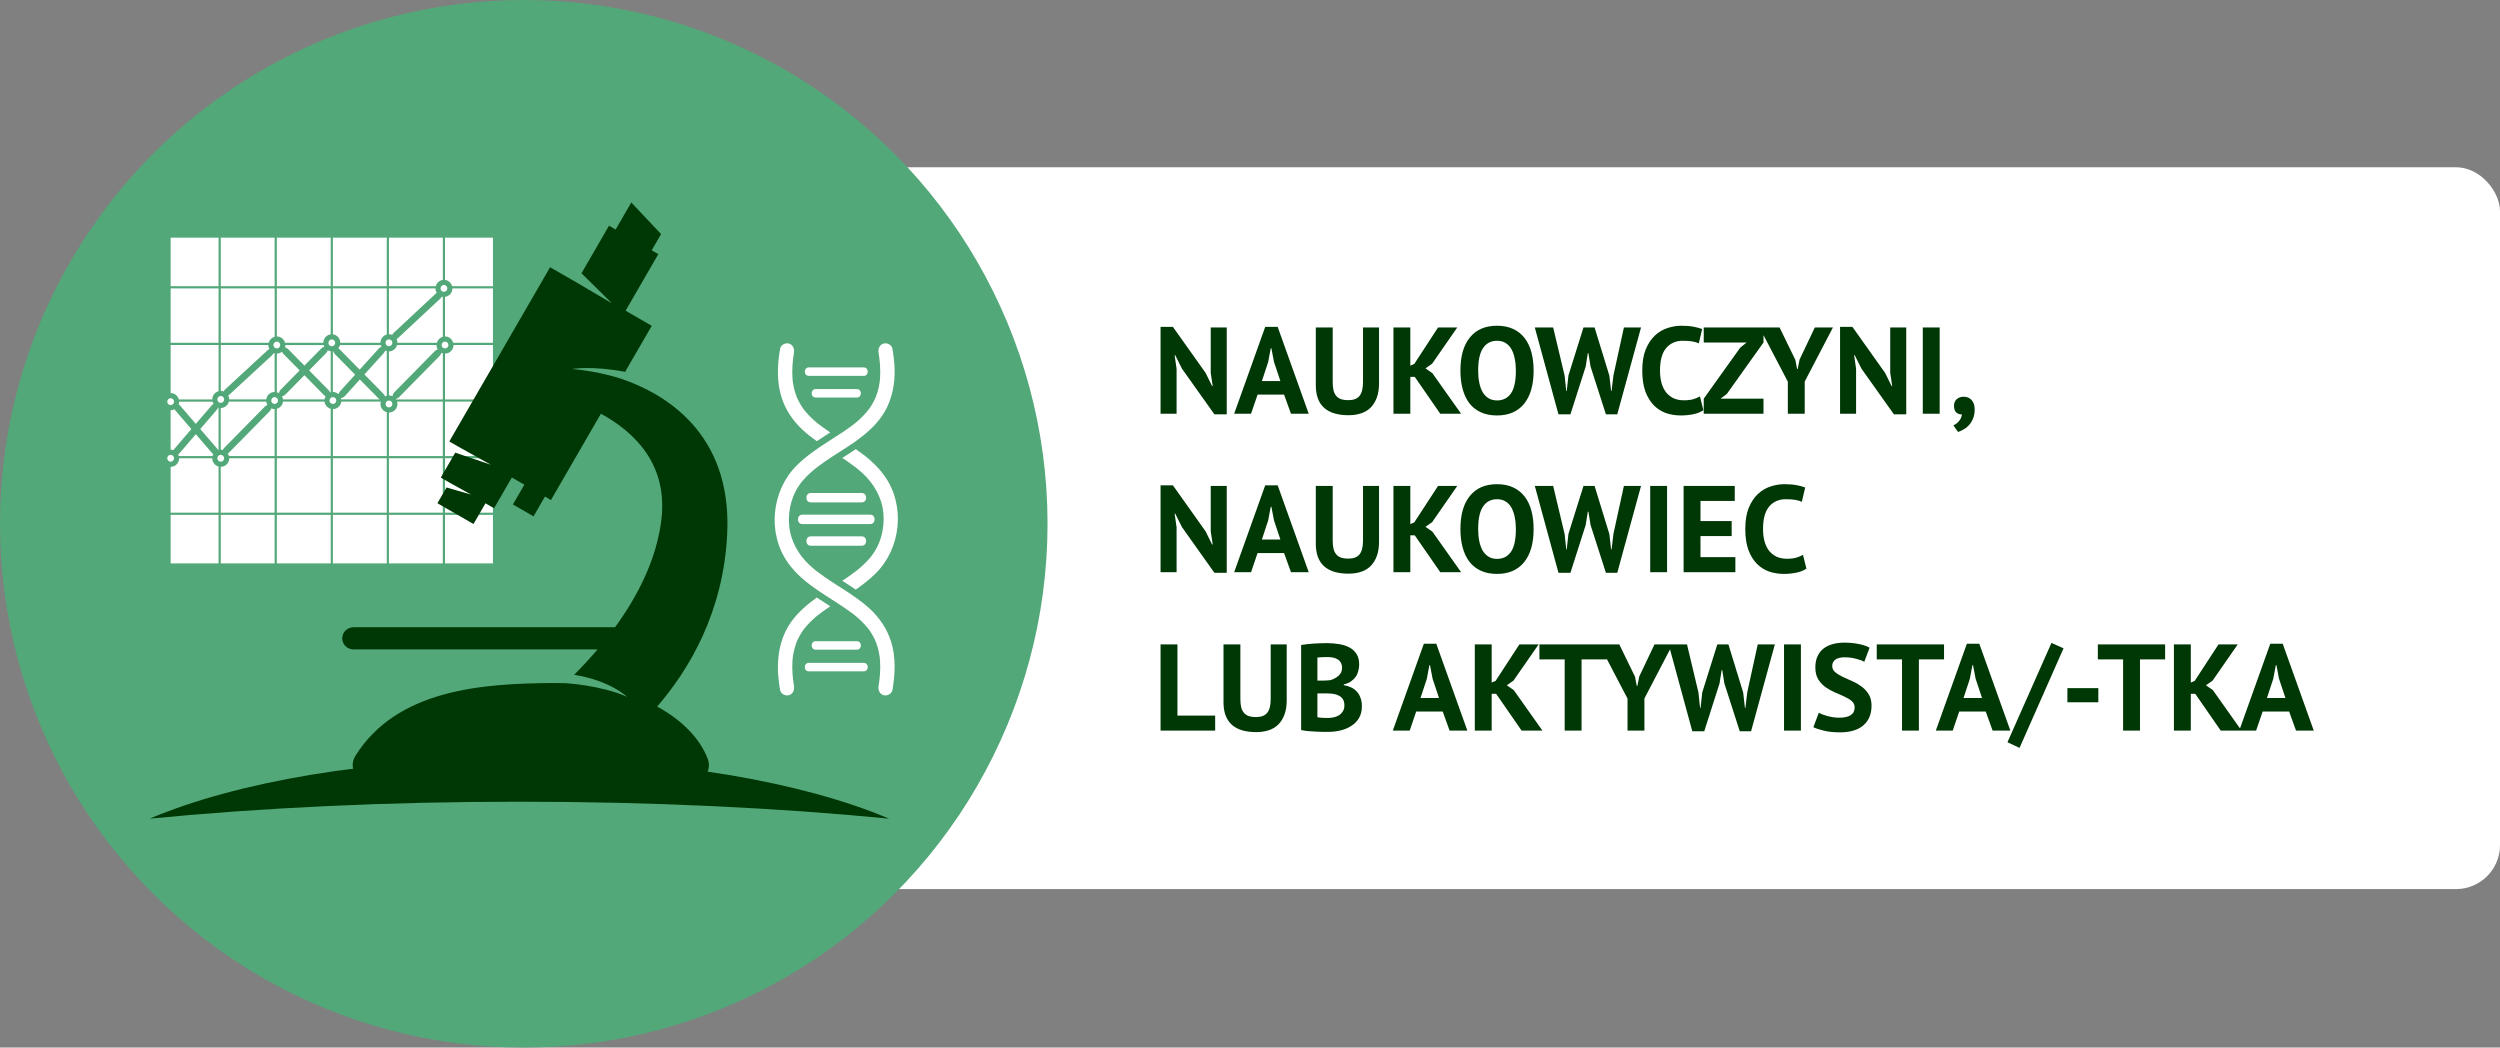 <svg width="284" height="119" viewBox="0 0 284 119" fill="none" xmlns="http://www.w3.org/2000/svg">
<rect x="0" y="0" width="284" height="119" fill="#808080" stroke="none"/>
<rect x="60" y="19" width="224" height="82" rx="5" fill="white"/>
<path d="M134.276 41.89L133.506 40.35H133.436L133.66 41.89V47H131.84V37.13H133.24L136.95 42.352L137.692 43.85H137.762L137.538 42.352V37.2H139.358V47.07H137.958L134.276 41.89ZM145.871 44.83H142.861L142.119 47H140.201L143.729 37.13H145.143L148.671 47H146.655L145.871 44.83ZM143.351 43.29H145.451L144.723 41.106L144.429 39.566H144.359L144.065 41.12L143.351 43.29ZM154.838 37.2H156.658V43.528C156.658 44.163 156.574 44.709 156.406 45.166C156.238 45.623 156.004 46.001 155.706 46.3C155.407 46.599 155.043 46.818 154.614 46.958C154.184 47.098 153.713 47.168 153.2 47.168C150.717 47.168 149.476 46.034 149.476 43.766V37.2H151.394V43.388C151.394 43.771 151.426 44.097 151.492 44.368C151.566 44.629 151.678 44.844 151.828 45.012C151.977 45.171 152.164 45.287 152.388 45.362C152.612 45.427 152.873 45.46 153.172 45.46C153.76 45.46 154.184 45.297 154.446 44.97C154.707 44.643 154.838 44.116 154.838 43.388V37.2ZM160.717 42.814H160.213V47H158.295V37.2H160.213V41.54L160.661 41.344L163.363 37.2H165.547L162.691 41.316L161.935 41.848L162.719 42.394L165.981 47H163.615L160.717 42.814ZM165.903 42.1C165.903 40.467 166.262 39.211 166.981 38.334C167.7 37.447 168.726 37.004 170.061 37.004C170.761 37.004 171.372 37.125 171.895 37.368C172.418 37.611 172.852 37.956 173.197 38.404C173.542 38.852 173.799 39.389 173.967 40.014C174.135 40.639 174.219 41.335 174.219 42.1C174.219 43.733 173.855 44.993 173.127 45.88C172.408 46.757 171.386 47.196 170.061 47.196C169.352 47.196 168.736 47.075 168.213 46.832C167.69 46.589 167.256 46.244 166.911 45.796C166.575 45.348 166.323 44.811 166.155 44.186C165.987 43.561 165.903 42.865 165.903 42.1ZM167.919 42.1C167.919 42.595 167.961 43.052 168.045 43.472C168.129 43.883 168.255 44.237 168.423 44.536C168.6 44.835 168.824 45.068 169.095 45.236C169.366 45.404 169.688 45.488 170.061 45.488C170.742 45.488 171.27 45.222 171.643 44.69C172.016 44.158 172.203 43.295 172.203 42.1C172.203 41.624 172.161 41.181 172.077 40.77C172.002 40.359 171.881 40 171.713 39.692C171.545 39.384 171.326 39.146 171.055 38.978C170.784 38.801 170.453 38.712 170.061 38.712C169.38 38.712 168.852 38.987 168.479 39.538C168.106 40.079 167.919 40.933 167.919 42.1ZM177.742 42.674L177.924 44.41H177.98L178.176 42.646L179.884 37.2H181.144L182.824 42.674L183.02 44.41H183.076L183.286 42.646L184.476 37.2H186.422L183.72 47.07H182.432L180.682 41.624L180.444 40.126H180.374L180.136 41.638L178.4 47.07H177.042L174.354 37.2H176.44L177.742 42.674ZM193.505 46.594C193.207 46.809 192.824 46.963 192.357 47.056C191.9 47.149 191.429 47.196 190.943 47.196C190.355 47.196 189.795 47.107 189.263 46.93C188.741 46.743 188.279 46.449 187.877 46.048C187.476 45.637 187.154 45.11 186.911 44.466C186.678 43.813 186.561 43.024 186.561 42.1C186.561 41.139 186.692 40.336 186.953 39.692C187.224 39.039 187.569 38.516 187.989 38.124C188.419 37.723 188.895 37.438 189.417 37.27C189.94 37.093 190.463 37.004 190.985 37.004C191.545 37.004 192.017 37.041 192.399 37.116C192.791 37.191 193.113 37.279 193.365 37.382L192.987 39.006C192.773 38.903 192.516 38.829 192.217 38.782C191.928 38.735 191.573 38.712 191.153 38.712C190.379 38.712 189.753 38.987 189.277 39.538C188.811 40.089 188.577 40.943 188.577 42.1C188.577 42.604 188.633 43.066 188.745 43.486C188.857 43.897 189.025 44.251 189.249 44.55C189.483 44.839 189.767 45.068 190.103 45.236C190.449 45.395 190.845 45.474 191.293 45.474C191.713 45.474 192.068 45.432 192.357 45.348C192.647 45.264 192.899 45.157 193.113 45.026L193.505 46.594ZM193.544 45.292L197.688 39.496L198.416 38.908H193.544V37.2H200.334V38.908L196.162 44.76L195.448 45.292H200.334V47H193.544V45.292ZM203.098 43.36L199.878 37.2H202.16L203.952 40.882L204.148 41.918H204.218L204.428 40.854L206.164 37.2H208.222L205.016 43.346V47H203.098V43.36ZM211.467 41.89L210.697 40.35H210.627L210.851 41.89V47H209.031V37.13H210.431L214.141 42.352L214.883 43.85H214.953L214.729 42.352V37.2H216.549V47.07H215.149L211.467 41.89ZM218.429 37.2H220.347V47H218.429V37.2ZM221.973 46.104C221.973 45.787 222.075 45.535 222.281 45.348C222.495 45.161 222.757 45.068 223.065 45.068C223.457 45.068 223.765 45.199 223.989 45.46C224.213 45.721 224.325 46.067 224.325 46.496C224.325 46.916 224.259 47.275 224.129 47.574C223.998 47.882 223.835 48.134 223.639 48.33C223.452 48.535 223.247 48.694 223.023 48.806C222.808 48.927 222.612 49.016 222.435 49.072L221.903 48.316C222.155 48.213 222.374 48.045 222.561 47.812C222.747 47.579 222.85 47.331 222.869 47.07C222.654 47.098 222.449 47.033 222.253 46.874C222.066 46.715 221.973 46.459 221.973 46.104ZM134.276 59.89L133.506 58.35H133.436L133.66 59.89V65H131.84V55.13H133.24L136.95 60.352L137.692 61.85H137.762L137.538 60.352V55.2H139.358V65.07H137.958L134.276 59.89ZM145.871 62.83H142.861L142.119 65H140.201L143.729 55.13H145.143L148.671 65H146.655L145.871 62.83ZM143.351 61.29H145.451L144.723 59.106L144.429 57.566H144.359L144.065 59.12L143.351 61.29ZM154.838 55.2H156.658V61.528C156.658 62.163 156.574 62.709 156.406 63.166C156.238 63.623 156.004 64.001 155.706 64.3C155.407 64.599 155.043 64.818 154.614 64.958C154.184 65.098 153.713 65.168 153.2 65.168C150.717 65.168 149.476 64.034 149.476 61.766V55.2H151.394V61.388C151.394 61.771 151.426 62.097 151.492 62.368C151.566 62.629 151.678 62.844 151.828 63.012C151.977 63.171 152.164 63.287 152.388 63.362C152.612 63.427 152.873 63.46 153.172 63.46C153.76 63.46 154.184 63.297 154.446 62.97C154.707 62.643 154.838 62.116 154.838 61.388V55.2ZM160.717 60.814H160.213V65H158.295V55.2H160.213V59.54L160.661 59.344L163.363 55.2H165.547L162.691 59.316L161.935 59.848L162.719 60.394L165.981 65H163.615L160.717 60.814ZM165.903 60.1C165.903 58.467 166.262 57.211 166.981 56.334C167.7 55.447 168.726 55.004 170.061 55.004C170.761 55.004 171.372 55.125 171.895 55.368C172.418 55.611 172.852 55.956 173.197 56.404C173.542 56.852 173.799 57.389 173.967 58.014C174.135 58.639 174.219 59.335 174.219 60.1C174.219 61.733 173.855 62.993 173.127 63.88C172.408 64.757 171.386 65.196 170.061 65.196C169.352 65.196 168.736 65.075 168.213 64.832C167.69 64.589 167.256 64.244 166.911 63.796C166.575 63.348 166.323 62.811 166.155 62.186C165.987 61.561 165.903 60.865 165.903 60.1ZM167.919 60.1C167.919 60.595 167.961 61.052 168.045 61.472C168.129 61.883 168.255 62.237 168.423 62.536C168.6 62.835 168.824 63.068 169.095 63.236C169.366 63.404 169.688 63.488 170.061 63.488C170.742 63.488 171.27 63.222 171.643 62.69C172.016 62.158 172.203 61.295 172.203 60.1C172.203 59.624 172.161 59.181 172.077 58.77C172.002 58.359 171.881 58 171.713 57.692C171.545 57.384 171.326 57.146 171.055 56.978C170.784 56.801 170.453 56.712 170.061 56.712C169.38 56.712 168.852 56.987 168.479 57.538C168.106 58.079 167.919 58.933 167.919 60.1ZM177.742 60.674L177.924 62.41H177.98L178.176 60.646L179.884 55.2H181.144L182.824 60.674L183.02 62.41H183.076L183.286 60.646L184.476 55.2H186.422L183.72 65.07H182.432L180.682 59.624L180.444 58.126H180.374L180.136 59.638L178.4 65.07H177.042L174.354 55.2H176.44L177.742 60.674ZM187.462 55.2H189.38V65H187.462V55.2ZM191.258 55.2H197.068V56.908H193.176V59.19H196.718V60.898H193.176V63.292H197.138V65H191.258V55.2ZM205.208 64.594C204.91 64.809 204.527 64.963 204.06 65.056C203.603 65.149 203.132 65.196 202.646 65.196C202.058 65.196 201.498 65.107 200.966 64.93C200.444 64.743 199.982 64.449 199.58 64.048C199.179 63.637 198.857 63.11 198.614 62.466C198.381 61.813 198.264 61.024 198.264 60.1C198.264 59.139 198.395 58.336 198.656 57.692C198.927 57.039 199.272 56.516 199.692 56.124C200.122 55.723 200.598 55.438 201.12 55.27C201.643 55.093 202.166 55.004 202.688 55.004C203.248 55.004 203.72 55.041 204.102 55.116C204.494 55.191 204.816 55.279 205.068 55.382L204.69 57.006C204.476 56.903 204.219 56.829 203.92 56.782C203.631 56.735 203.276 56.712 202.856 56.712C202.082 56.712 201.456 56.987 200.98 57.538C200.514 58.089 200.28 58.943 200.28 60.1C200.28 60.604 200.336 61.066 200.448 61.486C200.56 61.897 200.728 62.251 200.952 62.55C201.186 62.839 201.47 63.068 201.806 63.236C202.152 63.395 202.548 63.474 202.996 63.474C203.416 63.474 203.771 63.432 204.06 63.348C204.35 63.264 204.602 63.157 204.816 63.026L205.208 64.594ZM138.042 83H131.84V73.2H133.758V81.292H138.042V83ZM144.351 73.2H146.171V79.528C146.171 80.163 146.087 80.709 145.919 81.166C145.751 81.623 145.518 82.001 145.219 82.3C144.921 82.599 144.557 82.818 144.127 82.958C143.698 83.098 143.227 83.168 142.713 83.168C140.231 83.168 138.989 82.034 138.989 79.766V73.2H140.907V79.388C140.907 79.771 140.94 80.097 141.005 80.368C141.08 80.629 141.192 80.844 141.341 81.012C141.491 81.171 141.677 81.287 141.901 81.362C142.125 81.427 142.387 81.46 142.685 81.46C143.273 81.46 143.698 81.297 143.959 80.97C144.221 80.643 144.351 80.116 144.351 79.388V73.2ZM154.403 75.482C154.403 75.725 154.37 75.967 154.305 76.21C154.249 76.453 154.151 76.677 154.011 76.882C153.871 77.078 153.689 77.255 153.465 77.414C153.241 77.563 152.97 77.675 152.653 77.75V77.834C152.933 77.881 153.199 77.96 153.451 78.072C153.703 78.184 153.922 78.338 154.109 78.534C154.295 78.73 154.44 78.968 154.543 79.248C154.655 79.528 154.711 79.859 154.711 80.242C154.711 80.746 154.603 81.185 154.389 81.558C154.174 81.922 153.885 82.221 153.521 82.454C153.166 82.687 152.76 82.86 152.303 82.972C151.845 83.084 151.374 83.14 150.889 83.14C150.73 83.14 150.525 83.14 150.273 83.14C150.03 83.14 149.764 83.131 149.475 83.112C149.195 83.103 148.905 83.084 148.607 83.056C148.317 83.028 148.051 82.986 147.809 82.93V73.27C147.986 73.242 148.187 73.214 148.411 73.186C148.644 73.158 148.891 73.135 149.153 73.116C149.414 73.097 149.68 73.083 149.951 73.074C150.231 73.065 150.506 73.06 150.777 73.06C151.234 73.06 151.677 73.097 152.107 73.172C152.545 73.237 152.933 73.359 153.269 73.536C153.614 73.713 153.889 73.961 154.095 74.278C154.3 74.595 154.403 74.997 154.403 75.482ZM150.903 81.558C151.136 81.558 151.36 81.53 151.575 81.474C151.799 81.418 151.995 81.334 152.163 81.222C152.331 81.101 152.466 80.951 152.569 80.774C152.671 80.597 152.723 80.387 152.723 80.144C152.723 79.836 152.662 79.593 152.541 79.416C152.419 79.239 152.261 79.103 152.065 79.01C151.869 78.907 151.649 78.842 151.407 78.814C151.164 78.786 150.921 78.772 150.679 78.772H149.657V81.474C149.703 81.493 149.778 81.507 149.881 81.516C149.983 81.525 150.091 81.535 150.203 81.544C150.324 81.544 150.445 81.549 150.567 81.558C150.697 81.558 150.809 81.558 150.903 81.558ZM150.273 77.316C150.403 77.316 150.553 77.311 150.721 77.302C150.898 77.293 151.043 77.279 151.155 77.26C151.509 77.148 151.813 76.98 152.065 76.756C152.326 76.532 152.457 76.238 152.457 75.874C152.457 75.631 152.41 75.431 152.317 75.272C152.223 75.113 152.097 74.987 151.939 74.894C151.789 74.801 151.617 74.735 151.421 74.698C151.225 74.661 151.019 74.642 150.805 74.642C150.562 74.642 150.338 74.647 150.133 74.656C149.927 74.665 149.769 74.679 149.657 74.698V77.316H150.273ZM163.891 80.83H160.881L160.139 83H158.221L161.749 73.13H163.163L166.691 83H164.675L163.891 80.83ZM161.371 79.29H163.471L162.743 77.106L162.449 75.566H162.379L162.085 77.12L161.371 79.29ZM169.959 78.814H169.455V83H167.537V73.2H169.455V77.54L169.903 77.344L172.605 73.2H174.789L171.933 77.316L171.177 77.848L171.961 78.394L175.223 83H172.857L169.959 78.814ZM182.521 74.908H179.665V83H177.747V74.908H174.877V73.2H182.521V74.908ZM184.887 79.36L181.667 73.2H183.949L185.741 76.882L185.937 77.918H186.007L186.217 76.854L187.953 73.2H190.011L186.805 79.346V83H184.887V79.36ZM192.945 78.674L193.127 80.41H193.183L193.379 78.646L195.087 73.2H196.347L198.027 78.674L198.223 80.41H198.279L198.489 78.646L199.679 73.2H201.625L198.923 83.07H197.635L195.885 77.624L195.647 76.126H195.577L195.339 77.638L193.603 83.07H192.245L189.557 73.2H191.643L192.945 78.674ZM202.665 73.2H204.583V83H202.665V73.2ZM210.689 80.368C210.689 80.069 210.577 79.827 210.353 79.64C210.138 79.453 209.863 79.285 209.527 79.136C209.2 78.977 208.841 78.819 208.449 78.66C208.066 78.492 207.707 78.291 207.371 78.058C207.044 77.815 206.769 77.517 206.545 77.162C206.33 76.807 206.223 76.355 206.223 75.804C206.223 75.328 206.302 74.917 206.461 74.572C206.62 74.217 206.844 73.923 207.133 73.69C207.432 73.457 207.782 73.284 208.183 73.172C208.584 73.06 209.032 73.004 209.527 73.004C210.096 73.004 210.633 73.055 211.137 73.158C211.641 73.251 212.056 73.391 212.383 73.578L211.781 75.188C211.576 75.057 211.268 74.941 210.857 74.838C210.446 74.726 210.003 74.67 209.527 74.67C209.079 74.67 208.734 74.759 208.491 74.936C208.258 75.113 208.141 75.351 208.141 75.65C208.141 75.93 208.248 76.163 208.463 76.35C208.687 76.537 208.962 76.709 209.289 76.868C209.625 77.027 209.984 77.19 210.367 77.358C210.759 77.526 211.118 77.731 211.445 77.974C211.781 78.207 212.056 78.501 212.271 78.856C212.495 79.201 212.607 79.635 212.607 80.158C212.607 80.681 212.518 81.133 212.341 81.516C212.173 81.889 211.93 82.202 211.613 82.454C211.305 82.706 210.927 82.893 210.479 83.014C210.04 83.135 209.555 83.196 209.023 83.196C208.323 83.196 207.707 83.131 207.175 83C206.643 82.869 206.251 82.739 205.999 82.608L206.615 80.97C206.718 81.026 206.848 81.087 207.007 81.152C207.175 81.217 207.362 81.278 207.567 81.334C207.772 81.39 207.987 81.437 208.211 81.474C208.444 81.511 208.682 81.53 208.925 81.53C209.494 81.53 209.928 81.437 210.227 81.25C210.535 81.054 210.689 80.76 210.689 80.368ZM220.843 74.908H217.987V83H216.069V74.908H213.199V73.2H220.843V74.908ZM225.578 80.83H222.568L221.826 83H219.908L223.436 73.13H224.85L228.378 83H226.362L225.578 80.83ZM223.058 79.29H225.158L224.43 77.106L224.136 75.566H224.066L223.772 77.12L223.058 79.29ZM233.047 73.032L234.419 73.648L229.421 84.96L228.049 84.316L233.047 73.032ZM234.856 78.17H238.37V79.78H234.856V78.17ZM245.958 74.908H243.102V83H241.184V74.908H238.314V73.2H245.958V74.908ZM249.379 78.814H248.875V83H246.957V73.2H248.875V77.54L249.323 77.344L252.025 73.2H254.209L251.353 77.316L250.597 77.848L251.381 78.394L254.643 83H252.277L249.379 78.814ZM260.045 80.83H257.035L256.293 83H254.375L257.903 73.13H259.317L262.845 83H260.829L260.045 80.83ZM257.525 79.29H259.625L258.897 77.106L258.603 75.566H258.533L258.239 77.12L257.525 79.29Z" fill="#003805"/>
<circle cx="59.5" cy="59.5" r="59.5" fill="#52A878"/>
<g clip-path="url(#clip0_54_494)">
<path d="M37.569 46.438C37.196 46.337 36.914 46.022 36.864 45.624H32.15C32.1 46.018 31.819 46.337 31.445 46.438V51.809H37.566V46.438H37.569Z" fill="white"/>
<path d="M43.936 46.827C43.524 46.714 43.219 46.341 43.219 45.889C43.219 45.796 43.235 45.71 43.262 45.624H38.772C38.71 46.103 38.309 46.473 37.82 46.473V51.806H43.94V46.827H43.936Z" fill="white"/>
<path d="M31.198 46.473C31.064 46.473 30.936 46.446 30.821 46.395C30.79 46.508 30.728 46.625 30.628 46.726L26.03 51.401C25.984 51.447 25.934 51.486 25.88 51.517C25.934 51.603 25.976 51.7 26.003 51.806H31.195V46.473H31.198Z" fill="white"/>
<path d="M38.429 39.564C38.491 39.603 38.548 39.65 38.606 39.705L40.857 41.993L43.027 39.596C43.12 39.494 43.224 39.432 43.331 39.393C43.301 39.331 43.274 39.269 43.258 39.199H38.618C38.583 39.339 38.518 39.463 38.429 39.568V39.564Z" fill="white"/>
<path d="M37.569 52.059H31.449V58.239H37.569V52.059Z" fill="white"/>
<path d="M37.816 37.98C38.29 38.042 38.656 38.447 38.656 38.941H43.22C43.22 38.49 43.524 38.116 43.937 38.003V32.761H37.816V37.98Z" fill="white"/>
<path d="M19.863 46.559C19.844 46.539 19.832 46.512 19.817 46.492C19.686 46.559 19.54 46.601 19.382 46.601V51.085C19.493 51.085 19.597 51.109 19.698 51.144C19.721 51.109 19.74 51.07 19.771 51.035L21.736 48.742L19.863 46.562V46.559Z" fill="white"/>
<path d="M31.198 58.239V52.059H26.042C26.042 52.596 25.61 53.032 25.074 53.032V58.239H31.195H31.198Z" fill="white"/>
<path d="M24.226 51.607C24.199 51.584 24.168 51.564 24.145 51.533L22.245 49.326L20.349 51.537C20.318 51.572 20.28 51.599 20.245 51.627C20.276 51.685 20.295 51.743 20.314 51.809H24.149C24.168 51.739 24.195 51.673 24.226 51.607Z" fill="white"/>
<path d="M20.299 45.928C20.349 45.963 20.399 46.006 20.441 46.057L22.245 48.151L24.045 46.053C24.111 45.979 24.184 45.924 24.257 45.881C24.211 45.804 24.176 45.718 24.149 45.628H20.349C20.349 45.733 20.33 45.835 20.299 45.928Z" fill="white"/>
<path d="M31.449 38.218C31.896 38.218 32.266 38.525 32.378 38.941H36.729C36.729 38.447 37.099 38.042 37.569 37.98V32.761H31.449V38.218Z" fill="white"/>
<path d="M25.078 38.941H30.52C30.609 38.607 30.871 38.342 31.202 38.256V32.761H25.082V38.941H25.078Z" fill="white"/>
<path d="M43.759 39.813C43.728 39.915 43.678 40.02 43.593 40.113L41.397 42.538L43.555 44.729C43.647 44.823 43.705 44.928 43.748 45.029C43.809 44.998 43.871 44.975 43.94 44.955V39.883C43.879 39.868 43.821 39.845 43.763 39.817L43.759 39.813Z" fill="white"/>
<path d="M44.183 37.968C44.314 37.968 44.441 37.996 44.553 38.042C44.592 37.961 44.646 37.883 44.723 37.813L49.513 33.34C49.544 33.313 49.579 33.294 49.61 33.27C49.521 33.123 49.463 32.951 49.463 32.764H44.183V37.972V37.968Z" fill="white"/>
<path d="M37.816 44.527C38.063 44.527 38.282 44.62 38.452 44.776C38.483 44.667 38.537 44.558 38.626 44.457L40.341 42.561L38.063 40.249C37.955 40.14 37.889 40.02 37.851 39.903C37.839 39.903 37.828 39.903 37.812 39.907V44.527H37.816Z" fill="white"/>
<path d="M24.77 46.294C24.739 46.383 24.692 46.473 24.623 46.559L22.75 48.738L24.72 51.027C24.747 51.062 24.766 51.097 24.789 51.132C24.8 51.128 24.816 51.124 24.827 51.12V46.313C24.804 46.309 24.785 46.302 24.766 46.294H24.77Z" fill="white"/>
<path d="M44.183 39.919V44.916C44.333 44.916 44.468 44.951 44.595 45.014C44.595 44.866 44.665 44.698 44.804 44.554L49.402 39.88C49.498 39.778 49.614 39.716 49.721 39.685C49.637 39.541 49.587 39.374 49.587 39.195H45.108C44.996 39.611 44.626 39.919 44.179 39.919H44.183Z" fill="white"/>
<path d="M25.587 44.223L30.405 39.778C30.466 39.724 30.532 39.677 30.597 39.646C30.528 39.51 30.482 39.358 30.482 39.195H25.078V44.402C25.198 44.402 25.309 44.426 25.413 44.465C25.456 44.379 25.506 44.297 25.587 44.223Z" fill="white"/>
<path d="M25.491 50.86L30.088 46.185C30.177 46.096 30.277 46.041 30.374 46.002C30.304 45.889 30.262 45.761 30.243 45.624H26.003C25.891 46.041 25.521 46.349 25.074 46.349V51.081C25.159 51.081 25.24 51.097 25.321 51.117C25.359 51.027 25.41 50.938 25.487 50.856L25.491 50.86Z" fill="white"/>
<path d="M31.449 44.562C31.534 44.585 31.615 44.62 31.692 44.663C31.707 44.527 31.777 44.375 31.9 44.251L34.039 42.079L32.208 40.218C32.127 40.136 32.077 40.047 32.042 39.957C31.877 40.086 31.672 40.167 31.449 40.167V44.562Z" fill="white"/>
<path d="M36.81 44.893L34.579 42.623L32.443 44.795C32.316 44.924 32.166 44.994 32.031 45.01C32.096 45.118 32.139 45.243 32.154 45.375H36.868C36.883 45.251 36.922 45.13 36.984 45.025C36.926 44.99 36.868 44.947 36.814 44.893H36.81Z" fill="white"/>
<path d="M37.35 44.348C37.419 44.422 37.469 44.5 37.508 44.581C37.527 44.574 37.55 44.566 37.569 44.562V39.903C37.45 39.887 37.334 39.848 37.234 39.79C37.203 39.903 37.142 40.016 37.041 40.117L35.114 42.075L37.35 44.344V44.348Z" fill="white"/>
<path d="M31.198 44.527V40.133C31.164 40.125 31.129 40.113 31.094 40.101C31.052 40.187 30.998 40.273 30.917 40.346L26.099 44.791C26.046 44.842 25.984 44.885 25.922 44.916C25.995 45.052 26.042 45.208 26.042 45.375H30.243C30.304 44.897 30.705 44.527 31.195 44.527H31.198Z" fill="white"/>
<path d="M32.752 39.677L34.579 41.534L36.502 39.58C36.606 39.475 36.721 39.413 36.837 39.381C36.81 39.323 36.787 39.265 36.768 39.199H32.416C32.416 39.292 32.401 39.381 32.374 39.467C32.501 39.49 32.636 39.564 32.756 39.681L32.752 39.677Z" fill="white"/>
<path d="M43.011 45.274L40.88 43.11L39.192 44.978C39.053 45.13 38.884 45.208 38.733 45.212C38.749 45.266 38.76 45.321 38.768 45.375H43.139C43.096 45.344 43.05 45.313 43.011 45.274Z" fill="white"/>
<path d="M24.828 52.997C24.415 52.888 24.111 52.51 24.111 52.059H20.349C20.349 52.596 19.917 53.032 19.386 53.032V58.239H24.828V52.997Z" fill="white"/>
<path d="M37.569 58.489H31.449V64H37.569V58.489Z" fill="white"/>
<path d="M43.937 58.489H37.816V64H43.937V58.489Z" fill="white"/>
<path d="M31.198 58.489H25.078V64H31.198V58.489Z" fill="white"/>
<path d="M24.828 58.489H19.386V64H24.828V58.489Z" fill="white"/>
<path d="M50.303 58.489H44.183V64H50.303V58.489Z" fill="white"/>
<path d="M56 58.489H50.554V64H56V58.489Z" fill="white"/>
<path d="M20.314 45.376H24.115C24.115 44.924 24.419 44.55 24.831 44.438V39.195H19.386V44.652C19.833 44.652 20.203 44.959 20.314 45.376Z" fill="white"/>
<path d="M50.554 33.722V38.218C51.001 38.218 51.371 38.525 51.483 38.941H56V32.761H51.394C51.394 33.255 51.028 33.66 50.554 33.722Z" fill="white"/>
<path d="M50.554 40.168V45.376H56V39.195H51.521C51.521 39.732 51.09 40.168 50.554 40.168Z" fill="white"/>
<path d="M56 45.624H50.554V51.806H56V45.624Z" fill="white"/>
<path d="M56 52.059H50.554V58.239H56V52.059Z" fill="white"/>
<path d="M45.108 45.624C45.131 45.71 45.151 45.796 45.151 45.889C45.151 46.426 44.719 46.862 44.183 46.862V51.806H50.303V45.624H45.108Z" fill="white"/>
<path d="M50.149 40.074C50.118 40.191 50.057 40.316 49.949 40.425L45.351 45.099C45.231 45.22 45.089 45.294 44.962 45.313C44.977 45.333 44.992 45.356 45.004 45.376H50.307V40.133C50.253 40.117 50.2 40.102 50.149 40.078V40.074Z" fill="white"/>
<path d="M49.502 32.511C49.602 32.134 49.914 31.854 50.307 31.799V27H44.187V32.511H49.502Z" fill="white"/>
<path d="M24.828 32.761H19.386V38.941H24.828V32.761Z" fill="white"/>
<path d="M50.554 27V31.799C50.943 31.85 51.259 32.134 51.359 32.511H56V27H50.554Z" fill="white"/>
<path d="M50.303 52.059H44.183V58.239H50.303V52.059Z" fill="white"/>
<path d="M43.937 52.059H37.816V58.239H43.937V52.059Z" fill="white"/>
<path d="M50.188 33.702C50.149 33.773 50.099 33.843 50.034 33.905L45.243 38.377C45.181 38.435 45.116 38.478 45.05 38.513C45.112 38.642 45.154 38.786 45.154 38.941H49.629C49.718 38.607 49.976 38.346 50.307 38.256V33.726C50.265 33.722 50.226 33.714 50.188 33.702Z" fill="white"/>
<path d="M31.198 27H25.078V32.511H31.198V27Z" fill="white"/>
<path d="M37.569 27H31.449V32.511H37.569V27Z" fill="white"/>
<path d="M24.828 27H19.386V32.511H24.828V27Z" fill="white"/>
<path d="M43.937 27H37.816V32.511H43.937V27Z" fill="white"/>
<path d="M31.449 39.584C31.661 39.584 31.834 39.408 31.834 39.194C31.834 38.98 31.661 38.805 31.449 38.805C31.237 38.805 31.064 38.98 31.064 39.194C31.064 39.408 31.237 39.584 31.449 39.584Z" fill="white"/>
<path d="M25.078 52.448C25.29 52.448 25.463 52.273 25.463 52.058C25.463 51.844 25.29 51.669 25.078 51.669C24.866 51.669 24.693 51.844 24.693 52.058C24.693 52.273 24.866 52.448 25.078 52.448Z" fill="white"/>
<path d="M44.183 45.5C43.971 45.5 43.798 45.675 43.798 45.889C43.798 46.103 43.971 46.279 44.183 46.279C44.395 46.279 44.572 46.103 44.572 45.889C44.572 45.675 44.399 45.5 44.183 45.5Z" fill="white"/>
<path d="M37.693 39.335C37.905 39.335 38.078 39.16 38.078 38.945C38.078 38.731 37.905 38.556 37.693 38.556C37.481 38.556 37.307 38.731 37.307 38.945C37.307 39.16 37.481 39.335 37.693 39.335Z" fill="white"/>
<path d="M31.198 45.111C30.983 45.111 30.813 45.286 30.813 45.5C30.813 45.714 30.986 45.889 31.198 45.889C31.41 45.889 31.584 45.714 31.584 45.5C31.584 45.286 31.41 45.111 31.198 45.111Z" fill="white"/>
<path d="M37.816 45.111C37.604 45.111 37.431 45.286 37.431 45.5C37.431 45.714 37.604 45.889 37.816 45.889C38.028 45.889 38.202 45.714 38.202 45.5C38.202 45.286 38.028 45.111 37.816 45.111Z" fill="white"/>
<path d="M25.078 45.765C25.29 45.765 25.463 45.59 25.463 45.376C25.463 45.161 25.29 44.986 25.078 44.986C24.866 44.986 24.693 45.161 24.693 45.376C24.693 45.59 24.866 45.765 25.078 45.765Z" fill="white"/>
<path d="M50.554 38.805C50.342 38.805 50.169 38.98 50.169 39.194C50.169 39.408 50.342 39.584 50.554 39.584C50.766 39.584 50.94 39.408 50.94 39.194C50.94 38.98 50.766 38.805 50.554 38.805Z" fill="white"/>
<path d="M19.385 46.018C19.597 46.018 19.771 45.843 19.771 45.629C19.771 45.414 19.597 45.239 19.385 45.239C19.173 45.239 19 45.414 19 45.629C19 45.843 19.17 46.018 19.385 46.018Z" fill="white"/>
<path d="M44.183 38.552C43.971 38.552 43.798 38.727 43.798 38.941C43.798 39.156 43.971 39.331 44.183 39.331C44.395 39.331 44.572 39.156 44.572 38.941C44.572 38.727 44.399 38.552 44.183 38.552Z" fill="white"/>
<path d="M50.431 32.371C50.219 32.371 50.045 32.547 50.045 32.761C50.045 32.975 50.219 33.15 50.431 33.15C50.643 33.15 50.816 32.975 50.816 32.761C50.816 32.547 50.643 32.371 50.431 32.371Z" fill="white"/>
<path d="M19.385 51.669C19.17 51.669 19 51.844 19 52.058C19 52.273 19.17 52.448 19.385 52.448C19.601 52.448 19.771 52.273 19.771 52.058C19.771 51.844 19.597 51.669 19.385 51.669Z" fill="white"/>
</g>
<g clip-path="url(#clip1_54_494)">
<path d="M82.616 60.559C82.204 69.596 78.212 76.159 74.654 80.267C77.442 81.783 79.49 83.845 80.395 86.197C80.903 87.514 79.933 88.931 78.518 88.931H42.084C40.505 88.931 39.536 87.198 40.373 85.863C45.066 78.37 54.604 77.593 63.279 77.593C63.603 77.593 63.924 77.598 64.245 77.61C64.245 77.61 68.245 77.832 71.228 79.155C71.193 79.121 69.328 77.323 65.223 76.656C66.075 75.802 66.98 74.834 67.884 73.77H40.139C39.791 73.77 39.476 73.63 39.248 73.401C39.014 73.168 38.871 72.844 38.877 72.487C38.89 71.796 39.476 71.252 40.169 71.252H69.87C72.411 67.76 74.607 63.544 75.138 58.986C75.864 52.752 72.107 49.09 68.263 46.999L62.59 56.803L61.909 56.411L60.61 58.657L58.267 57.307L59.566 55.062L58.147 54.245L56.125 57.739L55.149 57.176L53.789 59.527L49.691 57.166L50.725 55.377L53.515 56.184L51.051 54.816L50.075 54.253L51.714 51.422L55.756 52.793L52.097 50.758L51.039 50.15L62.49 30.358L65.463 32.07L69.515 34.456L66.057 31.043L69.182 25.641L69.936 26.075L71.714 23L75.1 26.592L74.034 28.435L74.787 28.868L71.066 35.297L74.039 37.011L71.013 42.24C67.204 41.523 64.994 41.917 64.994 41.917C68.024 42.169 70.559 43.024 70.559 43.024C75.41 44.67 83.136 49.097 82.614 60.561L82.616 60.559Z" fill="#003805"/>
<path d="M101 93C88.37 91.768 74.102 91.074 59 91.074C43.898 91.074 29.63 91.768 17 93C26.837 88.832 41.995 86.161 59 86.161C76.005 86.161 91.163 88.832 101 93Z" fill="#003805"/>
</g>
<g clip-path="url(#clip2_54_494)">
<path d="M101.383 78.376C101.694 76.54 101.785 74.6 101.2 72.81C100.739 71.4 99.907 70.179 98.846 69.192C97.8 68.22 96.604 67.449 95.414 66.688C94.811 66.303 94.208 65.918 93.62 65.508C93.329 65.306 93.043 65.097 92.763 64.88C92.729 64.853 92.56 64.72 92.608 64.758C92.658 64.798 92.512 64.678 92.484 64.656C92.338 64.534 92.194 64.409 92.053 64.28C90.728 63.078 89.807 61.468 89.649 59.711C89.484 57.876 89.99 56.03 91.175 54.618C91.445 54.297 91.744 54.001 92.053 53.721C92.185 53.601 92.319 53.484 92.455 53.369C92.514 53.321 92.572 53.272 92.631 53.224C92.519 53.315 92.727 53.149 92.763 53.121C93.333 52.679 93.928 52.274 94.529 51.882C95.692 51.124 96.888 50.414 97.979 49.545C99.092 48.658 100.108 47.619 100.751 46.302C101.505 44.757 101.728 43.009 101.595 41.292C101.552 40.734 101.477 40.177 101.384 39.625C101.307 39.169 100.774 38.913 100.377 39.027C99.918 39.159 99.728 39.623 99.805 40.08C99.959 40.99 100.033 41.927 99.978 42.864C99.972 42.969 99.963 43.074 99.954 43.179C99.95 43.217 99.919 43.49 99.938 43.345C99.912 43.54 99.878 43.734 99.838 43.926C99.762 44.288 99.661 44.644 99.534 44.99C99.516 45.037 99.498 45.084 99.48 45.132C99.484 45.119 99.53 45.012 99.491 45.101C99.457 45.181 99.422 45.261 99.385 45.339C99.313 45.493 99.235 45.645 99.151 45.793C99.07 45.939 98.982 46.082 98.891 46.222C98.845 46.292 98.797 46.359 98.751 46.428C98.644 46.583 98.775 46.403 98.689 46.51C98.278 47.032 97.818 47.502 97.317 47.929C97.254 47.983 97.19 48.036 97.126 48.089C97.028 48.169 97.224 48.011 97.124 48.09C97.096 48.112 97.068 48.134 97.04 48.156C96.897 48.266 96.753 48.376 96.608 48.482C96.333 48.684 96.053 48.877 95.77 49.067C95.192 49.454 94.603 49.823 94.019 50.199C92.796 50.987 91.581 51.818 90.533 52.852C87.635 55.711 87.117 60.59 89.531 63.959C91.347 66.493 94.222 67.763 96.637 69.54C96.763 69.632 96.888 69.726 97.011 69.823C97.05 69.853 97.221 69.99 97.097 69.89C97.171 69.95 97.244 70.01 97.317 70.073C97.567 70.287 97.81 70.51 98.041 70.748C98.27 70.983 98.485 71.231 98.689 71.491C98.778 71.605 98.634 71.406 98.75 71.574C98.79 71.632 98.831 71.69 98.87 71.75C98.969 71.899 99.063 72.052 99.151 72.208C99.228 72.346 99.301 72.487 99.368 72.629C99.405 72.707 99.44 72.787 99.475 72.866C99.488 72.894 99.537 73.016 99.479 72.87C99.498 72.917 99.515 72.964 99.533 73.012C99.66 73.357 99.761 73.714 99.837 74.075C99.877 74.268 99.911 74.462 99.937 74.657C99.92 74.526 99.945 74.74 99.948 74.778C99.96 74.898 99.97 75.018 99.977 75.138C100.004 75.592 100 76.047 99.972 76.501C99.942 76.989 99.885 77.444 99.805 77.921C99.728 78.376 99.922 78.843 100.376 78.974C100.771 79.088 101.306 78.834 101.383 78.377L101.383 78.376Z" fill="white"/>
<path d="M88.8 45.191C88.215 43.4 88.306 41.461 88.617 39.625C88.694 39.167 89.228 38.914 89.624 39.027C90.078 39.158 90.272 39.625 90.194 40.08C90.114 40.557 90.057 41.012 90.027 41.501C89.999 41.954 89.995 42.409 90.022 42.863C90.029 42.983 90.039 43.103 90.05 43.224C90.053 43.248 90.064 43.349 90.067 43.378V43.381C90.067 43.381 90.067 43.385 90.067 43.386C90.093 43.567 90.124 43.747 90.162 43.926C90.238 44.288 90.339 44.644 90.466 44.99C90.477 45.02 90.489 45.05 90.5 45.079C90.501 45.083 90.503 45.087 90.504 45.09C90.504 45.091 90.504 45.092 90.505 45.092C90.506 45.094 90.507 45.096 90.507 45.097V45.098C90.514 45.112 90.519 45.127 90.523 45.135C90.558 45.214 90.593 45.294 90.63 45.371C90.698 45.514 90.77 45.655 90.847 45.793C90.936 45.949 91.029 46.102 91.128 46.251C91.168 46.311 91.209 46.369 91.249 46.427C91.263 46.447 91.273 46.462 91.28 46.473C91.281 46.475 91.283 46.477 91.286 46.482C91.291 46.487 91.299 46.497 91.309 46.51C91.513 46.77 91.728 47.018 91.957 47.253C92.188 47.491 92.431 47.715 92.681 47.928C92.739 47.978 92.797 48.027 92.856 48.075L92.857 48.076H92.858C92.858 48.076 92.858 48.077 92.859 48.078H92.859C92.859 48.078 92.86 48.078 92.861 48.079C92.861 48.079 92.861 48.08 92.862 48.08L92.863 48.081L92.864 48.082C92.864 48.082 92.866 48.083 92.867 48.083C92.868 48.084 92.868 48.085 92.87 48.087C92.871 48.087 92.872 48.087 92.873 48.089C92.875 48.09 92.876 48.092 92.877 48.093C92.879 48.093 92.88 48.094 92.881 48.095H92.882C92.882 48.095 92.885 48.098 92.886 48.099C92.918 48.124 92.968 48.164 92.988 48.178C93.111 48.274 93.235 48.368 93.362 48.461C93.673 48.69 93.992 48.911 94.316 49.127C94.263 49.16 94.21 49.194 94.157 49.228C93.985 49.338 93.813 49.448 93.642 49.558C93.346 49.749 93.062 49.936 92.788 50.12C92.219 49.716 91.668 49.287 91.154 48.809C90.093 47.822 89.26 46.601 88.8 45.191H88.8Z" fill="white"/>
<path d="M94.07 68.713C94.153 68.766 94.237 68.819 94.32 68.873C94.29 68.893 94.26 68.913 94.229 68.934C93.946 69.123 93.666 69.317 93.391 69.518C93.246 69.624 93.103 69.734 92.959 69.844C92.931 69.866 92.903 69.889 92.875 69.911C92.874 69.912 92.874 69.912 92.874 69.912C92.869 69.916 92.865 69.92 92.861 69.923C92.801 69.972 92.741 70.022 92.682 70.072C92.181 70.499 91.722 70.969 91.31 71.49C91.292 71.513 91.283 71.523 91.281 71.526L91.28 71.527C91.274 71.537 91.264 71.552 91.25 71.573C91.202 71.641 91.155 71.709 91.109 71.778C91.017 71.918 90.93 72.062 90.848 72.208C90.765 72.356 90.687 72.508 90.615 72.662C90.578 72.741 90.543 72.82 90.509 72.899V72.9C90.493 72.936 90.48 72.973 90.466 73.011C90.339 73.357 90.238 73.713 90.162 74.075C90.124 74.255 90.092 74.436 90.067 74.617C90.067 74.617 90.067 74.616 90.068 74.615C90.068 74.626 90.049 74.793 90.047 74.822C90.037 74.927 90.029 75.032 90.022 75.138C89.967 76.074 90.041 77.011 90.194 77.921C90.272 78.378 90.082 78.842 89.624 78.974C89.225 79.088 88.693 78.831 88.616 78.376C88.523 77.824 88.448 77.267 88.405 76.709C88.272 74.992 88.496 73.244 89.249 71.699C89.892 70.382 90.909 69.343 92.022 68.456C92.272 68.256 92.528 68.065 92.788 67.881C93.214 68.166 93.644 68.441 94.071 68.714L94.07 68.713Z" fill="white"/>
<path d="M99.467 65.148C98.774 65.832 98.008 66.426 97.216 66.978C96.73 66.646 96.248 66.338 95.79 66.045L95.735 66.01C95.719 65.999 95.702 65.989 95.685 65.978C96.213 65.629 96.735 65.269 97.237 64.879C97.262 64.86 97.369 64.775 97.396 64.754C97.397 64.754 97.397 64.754 97.398 64.753H97.399C97.401 64.75 97.402 64.75 97.402 64.75C97.451 64.71 97.498 64.67 97.546 64.631C97.682 64.516 97.817 64.4 97.948 64.28C98.257 63.999 98.556 63.704 98.826 63.382C100.011 61.971 100.517 60.125 100.352 58.289C100.194 56.533 99.272 54.923 97.948 53.721C97.807 53.592 97.662 53.467 97.516 53.345C97.499 53.331 97.432 53.276 97.4 53.249C97.4 53.249 97.4 53.249 97.4 53.248C97.4 53.248 97.397 53.247 97.396 53.245C97.395 53.245 97.394 53.245 97.393 53.243H97.392C97.392 53.243 97.391 53.241 97.39 53.24C97.39 53.24 97.389 53.24 97.388 53.24L97.387 53.238C97.387 53.238 97.385 53.237 97.384 53.236C97.384 53.236 97.383 53.236 97.383 53.235H97.382L97.382 53.234C97.343 53.204 97.259 53.139 97.237 53.12C96.957 52.903 96.671 52.695 96.38 52.492C96.151 52.333 95.919 52.176 95.685 52.023C95.701 52.012 95.716 52.002 95.731 51.993C96.223 51.679 96.723 51.359 97.218 51.022C98.436 51.863 99.578 52.801 100.467 54.041C102.882 57.41 102.365 62.289 99.466 65.148H99.467Z" fill="white"/>
<path d="M91.136 59.532H98.863C99.517 59.532 99.519 58.468 98.863 58.468H91.136C90.482 58.468 90.481 59.532 91.136 59.532Z" fill="white"/>
<path d="M92.097 57.07H97.902C98.556 57.07 98.557 56.007 97.902 56.007H92.097C91.443 56.007 91.442 57.07 92.097 57.07Z" fill="white"/>
<path d="M92.097 61.993H97.902C98.556 61.993 98.557 60.93 97.902 60.93H92.097C91.443 60.93 91.442 61.993 92.097 61.993Z" fill="white"/>
<path d="M91.868 42.697H98.132C98.721 42.697 98.723 41.74 98.132 41.74H91.868C91.278 41.74 91.277 42.697 91.868 42.697Z" fill="white"/>
<path d="M92.647 45.158H97.353C97.942 45.158 97.944 44.201 97.353 44.201H92.647C92.058 44.201 92.057 45.158 92.647 45.158Z" fill="white"/>
<path d="M91.868 76.26H98.132C98.721 76.26 98.723 75.303 98.132 75.303H91.868C91.278 75.303 91.277 76.26 91.868 76.26Z" fill="white"/>
<path d="M92.647 73.799H97.353C97.942 73.799 97.944 72.842 97.353 72.842H92.647C92.058 72.842 92.057 73.799 92.647 73.799Z" fill="white"/>
</g>
<defs>
<clipPath id="clip0_54_494">
<rect width="37" height="37" fill="white" transform="translate(19 27)"/>
</clipPath>
<clipPath id="clip1_54_494">
<rect width="84" height="70" fill="white" transform="translate(17 23)"/>
</clipPath>
<clipPath id="clip2_54_494">
<rect width="14" height="40" fill="white" transform="translate(88 39)"/>
</clipPath>
</defs>
</svg>
